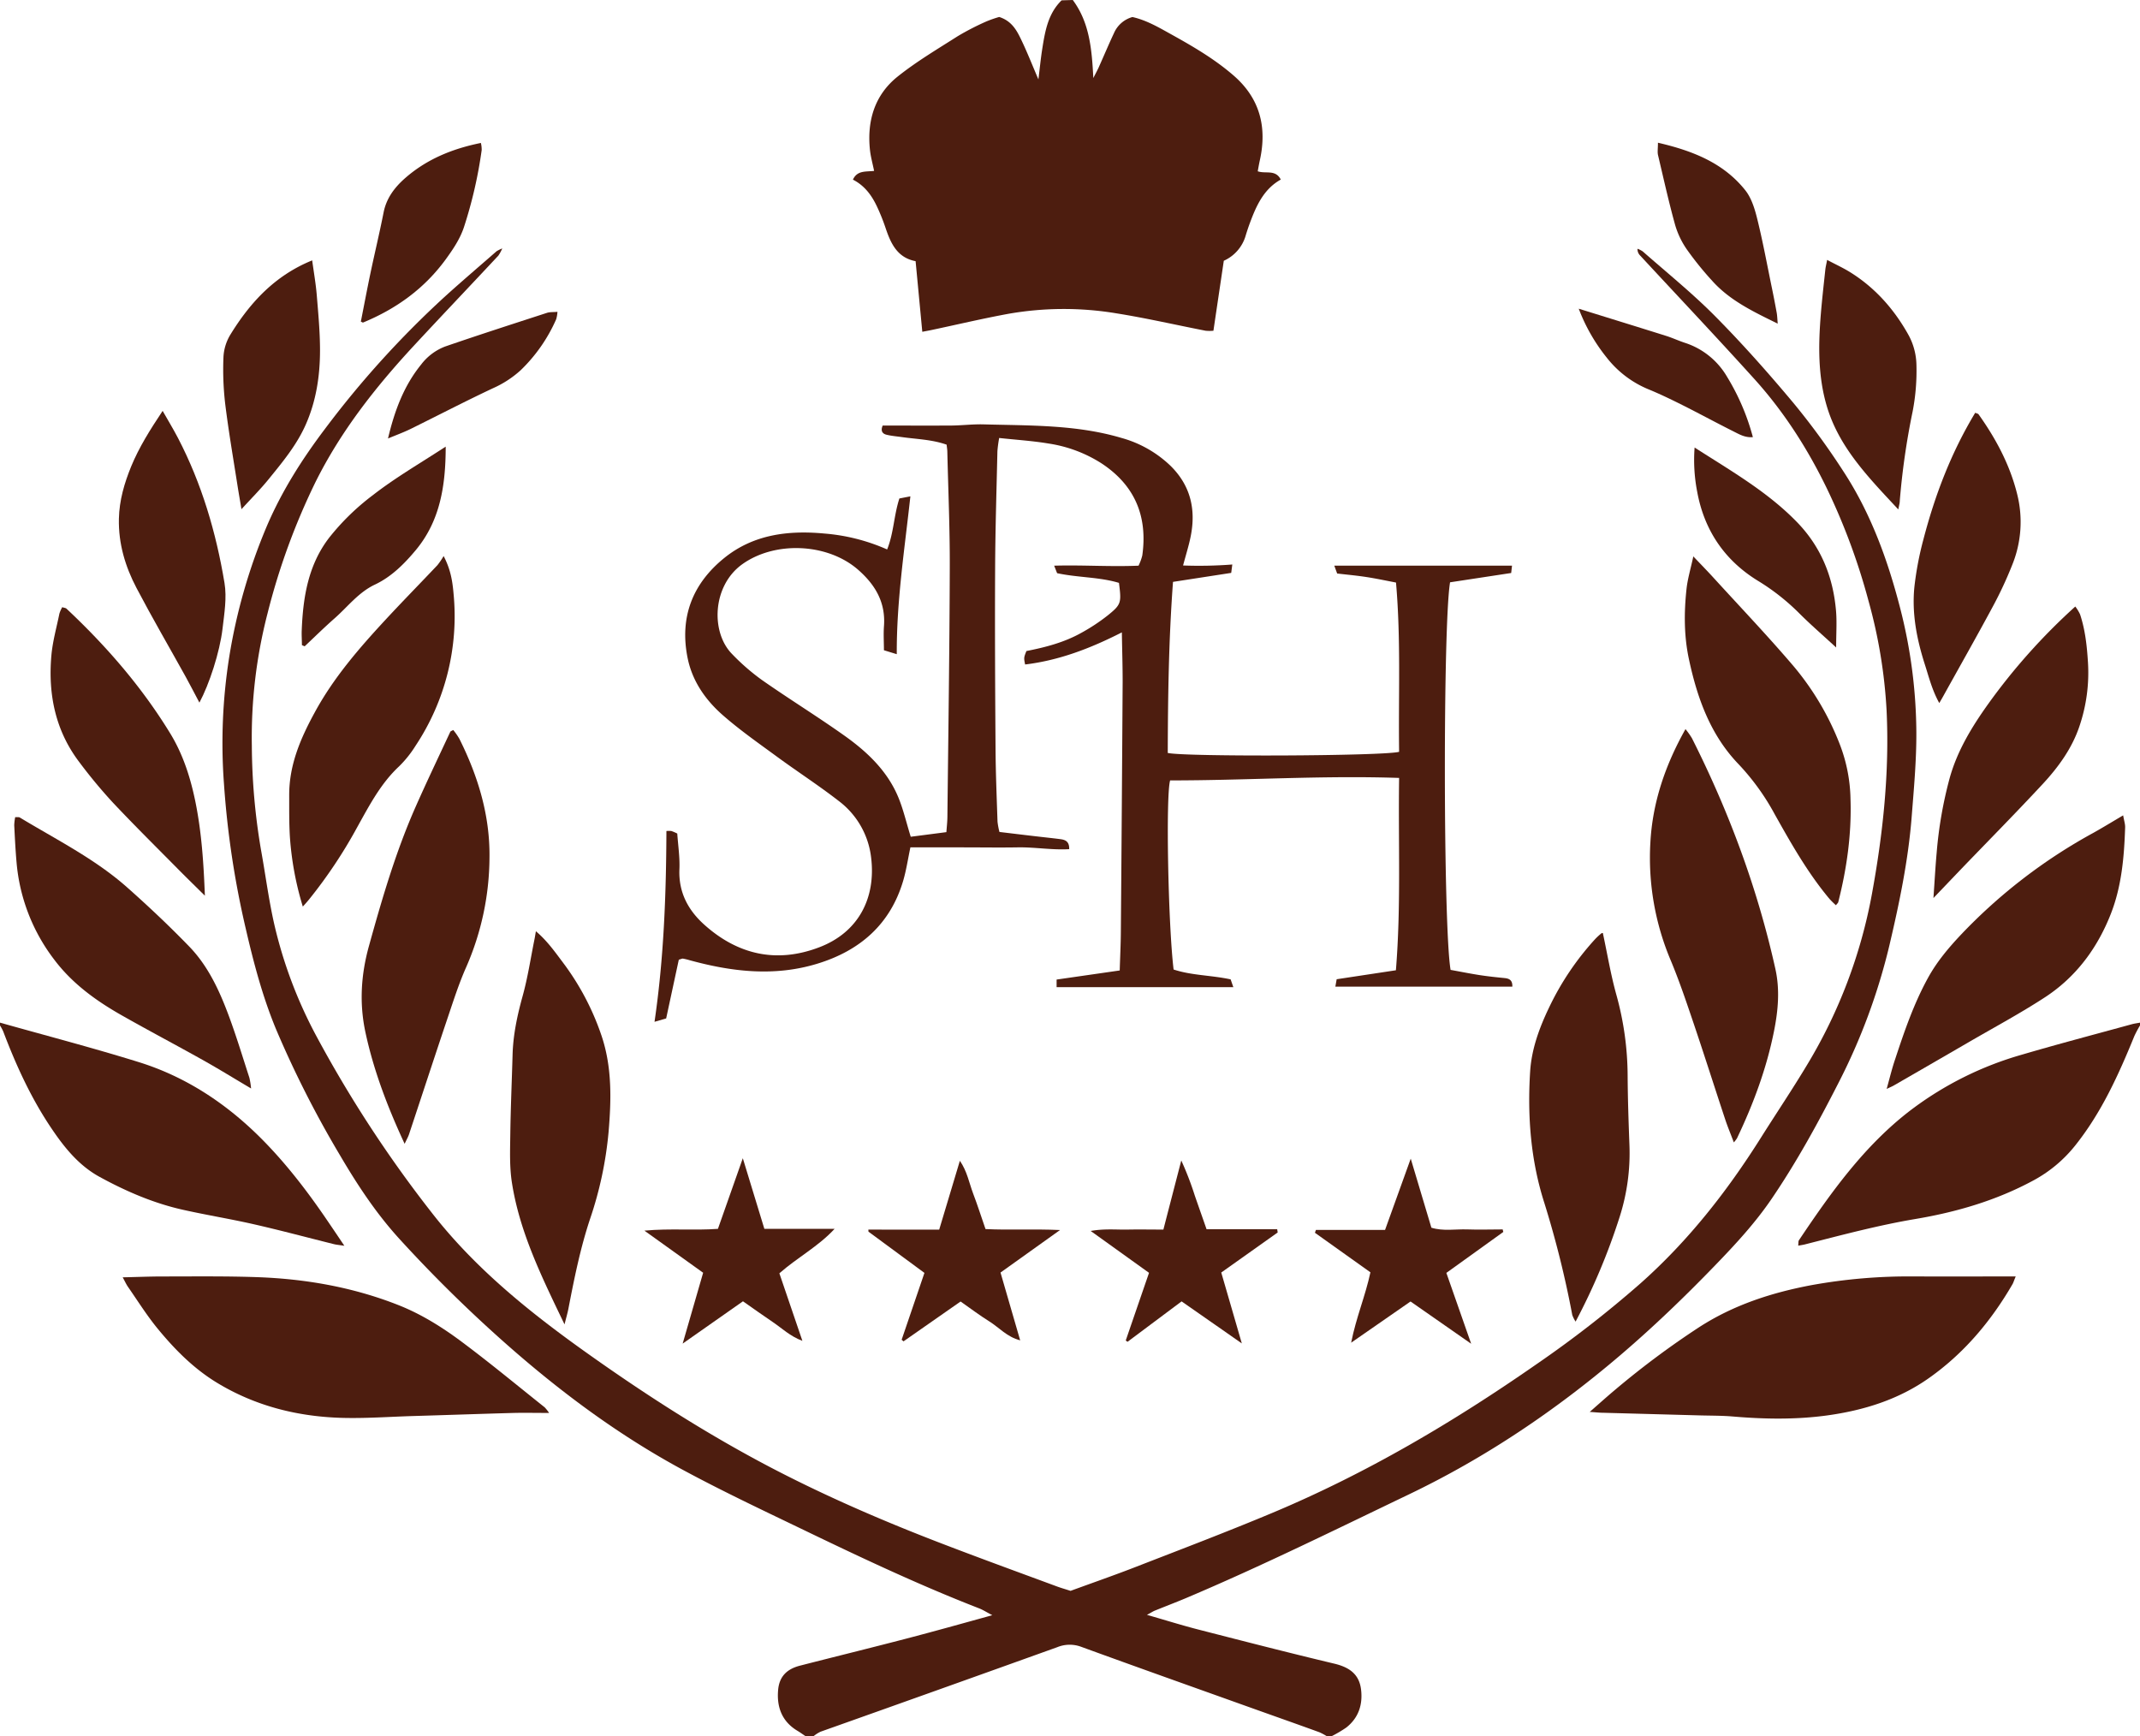 <?xml version="1.0" encoding="UTF-8"?> <svg xmlns="http://www.w3.org/2000/svg" id="Слой_1" data-name="Слой 1" viewBox="0 0 1000 811.2"><defs><style>.cls-1{fill:#4d1d0f;}</style></defs><path class="cls-1" d="M376.3,811.2c-1.23-.83-2.44-1.7-3.71-2.46-7.15-4.29-9.65-11-9-18.81.48-6.37,3.93-10,10.31-11.62,16.53-4.24,33.12-8.31,49.64-12.62,13-3.39,25.89-7,40.16-10.94-2.73-1.42-4.38-2.5-6.18-3.2-28.9-11.23-56.88-24.53-84.8-38-17.76-8.54-35.58-17-52.95-26.35-29.53-15.86-56.38-35.64-81.57-57.72A650.11,650.11,0,0,1,186.72,579c-10.9-11.93-19.71-25.3-27.83-39.14a486,486,0,0,1-29.72-58.5c-6.46-15.45-10.68-31.58-14.43-47.84a423.66,423.66,0,0,1-10.09-67.37,257.5,257.5,0,0,1,2.44-59,263.64,263.64,0,0,1,17.74-61.63c7-16.26,16.37-31,27-45.07a447.58,447.58,0,0,1,56.28-62.06c7.87-7.12,15.95-14,23.95-21a18.24,18.24,0,0,1,2.64-1.31,18.42,18.42,0,0,1-1.79,3.33c-13,13.93-26.17,27.75-39.14,41.73-18.2,19.6-34.64,40.44-46.58,64.61A313.4,313.4,0,0,0,125,286.7a231.37,231.37,0,0,0-7.32,61.77,297.56,297.56,0,0,0,4.25,48.47c2.09,11.49,3.58,23.12,6.13,34.5a210.42,210.42,0,0,0,19.83,52.8,576.05,576.05,0,0,0,53.6,82.09c19.8,25.57,44.72,45.85,70.88,64.56,30.54,21.82,62.14,42,95.71,58.9,22.66,11.42,46,21.43,69.61,30.56,18.6,7.18,37.35,14,56,20.89,2,.75,4.1,1.34,6.57,2.14,10.17-3.72,20.6-7.34,30.89-11.35,21.21-8.24,42.49-16.33,63.47-25.12,43.78-18.34,84.41-42.33,123.31-69.4a520.1,520.1,0,0,0,48.7-37.86c22.23-19.74,40.36-42.86,56.16-67.92,7.27-11.55,14.91-22.87,21.91-34.58a237,237,0,0,0,30-79.23c5.22-28.42,8.27-57.06,6.88-86a237.84,237.84,0,0,0-8.45-51.16,298.93,298.93,0,0,0-19.37-52.34c-9-18.61-20.11-36-34-51.36-17.56-19.44-35.57-38.48-53.38-57.7a4.13,4.13,0,0,1-1.19-3.12,11,11,0,0,1,2.47,1.26c11.37,10,23.25,19.59,33.9,30.35,12.79,12.93,24.9,26.57,36.56,40.53a338.9,338.9,0,0,1,23.36,32c12.68,19.42,20.54,41,26.33,63.34a237.4,237.4,0,0,1,7.68,58.49c.06,13.18-1.16,26.39-2.19,39.56-1.6,20.34-5.76,40.24-10.42,60.06A285.24,285.24,0,0,1,859,506.22c-9.47,18.55-19.44,36.78-31.16,54-7.72,11.35-17,21.36-26.49,31.17-14.16,14.65-28.83,28.76-44.35,42-30.17,25.73-62.73,47.69-98.56,64.88-34.58,16.58-69,33.59-104.31,48.52-4.77,2-9.63,3.85-14.43,5.8-1,.39-1.82,1-3.74,2,8.88,2.54,16.66,5,24.54,7,21,5.39,41.91,10.78,63,15.8,6.86,1.64,11.61,4.79,12.5,12.05.87,7.08-1.15,13.31-6.94,17.84a58,58,0,0,1-6.61,3.91h-2.61a28.06,28.06,0,0,0-3.34-1.76c-11-4-22-7.86-33-11.8-26.08-9.33-52.18-18.59-78.19-28.08a15.36,15.36,0,0,0-11.24.14q-55.29,19.86-110.65,39.51a16.87,16.87,0,0,0-3.16,2Z"></path><path class="cls-1" d="M501.3,0c7.77,10.46,8.9,22.74,9.6,36.47,1.19-2.37,1.92-3.67,2.52-5,2.39-5.34,4.66-10.74,7.13-16a13.27,13.27,0,0,1,8.62-7.51c6.39,1.42,12,4.68,17.67,7.83,10.42,5.78,20.73,11.75,29.77,19.64,12.16,10.63,15.51,24,12.12,39.38-.37,1.67-.67,3.36-1,5.23,3.62,1.31,8.33-1,10.76,3.87-8,4.46-11.46,12.29-14.47,20.41-.68,1.82-1.28,3.67-1.86,5.53a18.5,18.5,0,0,1-10.29,12c-1.61,10.87-3.2,21.54-4.85,32.7a19.2,19.2,0,0,1-3.64,0c-13.8-2.69-27.51-5.86-41.38-8.08a149.87,149.87,0,0,0-51.14.23c-11.91,2.2-23.72,5-35.58,7.51-1.21.26-2.43.47-4.3.83-1.05-11.08-2.06-21.78-3.13-33-8.53-1.62-11.57-8.22-14-15.42a93.9,93.9,0,0,0-4.1-10.22c-2.44-5.15-5.73-9.67-11.18-12.45,2-4.44,6.08-3.63,9.89-4.09-.72-3.55-1.61-6.66-1.94-9.82-1.43-13.6,2.21-25.71,13-34.31,8.78-7,18.53-12.77,28-18.81a124.23,124.23,0,0,1,13.28-6.85,54.18,54.18,0,0,1,6.12-2.14c5.72,1.83,8.1,6.07,10.15,10.35,2.9,6,5.35,12.27,8.17,18.82.62-5,1.08-9.77,1.83-14.48,1.29-8.15,2.7-16.31,9-22.46Z"></path><path class="cls-1" d="M1000,479.17a54,54,0,0,0-2.62,4.92C990,502.18,982,519.92,969.66,535.35a63.29,63.29,0,0,1-19.85,16.45c-17.18,9.23-35.67,14.6-54.72,17.81-17.54,2.95-34.63,7.55-51.8,11.91-.82.2-1.66.31-3,.56.12-1.08,0-2,.32-2.52,15-22.35,30.53-44.21,52.26-60.82a157.18,157.18,0,0,1,52-25.93c17-5,34.2-9.5,51.32-14.21,1.25-.34,2.55-.49,3.82-.74Z"></path><path class="cls-1" d="M0,477.86c21.64,6.11,43.42,11.78,64.89,18.46,21.67,6.74,40.32,19,56.37,34.88,11.24,11.14,21,23.64,30,36.67,3,4.38,6,8.81,9.65,14.26-2.49-.38-3.7-.47-4.87-.76-12.38-3.08-24.7-6.39-37.14-9.23-10.95-2.51-22.07-4.31-33-6.74C72,562.34,59.06,556.77,46.66,550c-9.8-5.32-16.59-13.78-22.66-22.8C14.52,513.15,7.51,497.81,1.52,482A23.06,23.06,0,0,0,0,479.17Z"></path><path class="cls-1" d="M706.55,264.31c-.11,1-.23,2-.39,3.44L677.6,272.1c-3.35,19.85-3.2,160.91.24,181.11,4.36.79,9,1.72,13.61,2.44,3.85.59,7.73,1,11.6,1.38,2.17.22,3.76.91,3.65,4H624c.16-.92.39-2.2.61-3.45l27.68-4.19c2.45-30.12,1.05-59.75,1.5-89.88-36.17-1.22-71.61,1.19-107,1.16-2.07,7-.94,67.06,1.62,88.36,8.39,2.8,17.57,2.65,26.65,4.61.35,1,.74,2.14,1.26,3.63H493.74v-3.54l29.49-4.25c.19-6.24.48-12,.53-17.82q.48-58.56.84-117.1c0-7.32-.23-14.64-.37-23.06-14.84,7.56-29.45,13.11-45.21,15-.62-3.17-.62-3.17.61-6.28,8.8-1.74,17.62-4,25.63-8.49a88.6,88.6,0,0,0,12.42-8.2c6.31-5.09,6.38-5.89,5.2-15.16-9.16-2.77-19-2.43-28.9-4.53-.29-.73-.66-1.69-1.38-3.51,13.35-.38,26.22.56,39.43,0a24.1,24.1,0,0,0,1.75-4.76c2.58-18.29-3.48-32.82-19.07-43.06a63.35,63.35,0,0,0-24.81-9.27c-7.43-1.24-15-1.71-23-2.58a61.8,61.8,0,0,0-.82,6.18c-.41,18.43-1,36.86-1.07,55.29-.14,28,0,56,.2,84,.08,11.28.55,22.55.92,33.82a34.54,34.54,0,0,0,.9,4.81c5.7.68,11.24,1.36,16.79,2,3.87.46,7.75.85,11.61,1.35,2.28.29,4.31,1,4.19,4.69-8.08.47-16.14-1-24.22-.84-8.46.14-16.92,0-25.38,0h-24.6c-1.19,5.62-1.93,10.73-3.38,15.63C416,432,401.76,444.29,381.79,450.36s-39.83,3.74-59.54-1.67a28.31,28.31,0,0,0-3.12-.75c-.38-.06-.81.2-1.93.51-1.92,8.89-3.9,18.13-5.91,27.45l-5.44,1.57c4.37-29.85,5.43-59.39,5.56-89.15a10.55,10.55,0,0,1,2.33,0,22.43,22.43,0,0,1,2.74,1.18c.38,5.54,1.25,11.16,1,16.73-.44,10.67,4.05,19.05,11.57,25.81,15.69,14.1,33.83,18.2,53.69,10.64,18.5-7,26.65-23.16,24.32-42A38.62,38.62,0,0,0,392,374.33c-9.39-7.3-19.42-13.77-29-20.8-8.56-6.27-17.3-12.38-25.26-19.36s-14.22-15.78-16.42-26.67c-3.86-19.07,2.29-34.77,17.13-46.77,13.61-11,29.84-13,46.77-11.42a89.92,89.92,0,0,1,29.33,7.44c3.1-7.7,3.12-15.81,5.72-23.82l5.14-1c-2.7,24.77-6.47,48.84-6.36,73.76l-6-1.84c0-3.68-.25-7.35,0-11,.91-11.17-3.89-19.46-12.07-26.62-14.33-12.54-39.16-13.55-54.43-2.35C332.85,274,332.12,295.37,342,305.52a101.39,101.39,0,0,0,14.14,12.3c12.6,8.81,25.71,16.9,38.25,25.79,10.5,7.43,19.91,16.22,25.12,28.33,2.53,5.88,3.94,12.25,6.07,19.06l16.66-2.16c.17-2.51.45-4.83.47-7.14.42-38.82,1-77.64,1.11-116.47.07-18-.72-36-1.14-54,0-1.07-.2-2.13-.33-3.44-6.86-2.43-14-2.56-21-3.56-2.36-.33-4.75-.52-7.06-1.08-1.92-.46-2.9-1.78-1.82-4.3,10.42,0,21,.06,31.55,0,5.19,0,10.38-.69,15.56-.55,21.62.6,43.39.09,64.44,6.33A53.67,53.67,0,0,1,547,217.69c9.32,9.19,11.89,20.29,9.43,32.78-.88,4.45-2.27,8.79-3.59,13.77a203.39,203.39,0,0,0,23-.46c-.18,1.41-.35,2.69-.51,3.92l-27.2,4.2c-2,26.92-2.37,53.48-2.45,79.94,8.21,1.85,101,1.45,108.11-.53-.37-26,.89-52.17-1.45-79.1-4.63-.88-9.2-1.86-13.81-2.57s-9-1.1-13.69-1.65l-1.34-3.68Z"></path><path class="cls-1" d="M256.59,660.24c-6.29,0-11.47-.12-16.65,0-15.81.44-31.61,1-47.41,1.46-10.82.34-21.65,1.13-32.45.85-20.86-.55-40.66-5.48-58.67-16.41-10.86-6.59-19.72-15.53-27.7-25.24-5.07-6.17-9.33-13-13.9-19.57-.83-1.19-1.42-2.54-2.47-4.46,6.74-.15,12.74-.4,18.75-.4,14.51,0,29-.19,43.54.3,22.85.76,45.2,4.65,66.54,13.07,10.91,4.3,20.87,10.6,30.21,17.62,13,9.73,25.48,20.07,38.16,30.17A20.54,20.54,0,0,1,256.59,660.24Z"></path><path class="cls-1" d="M941.92,596.46c-.84,2-1.07,2.87-1.48,3.58-10,17.25-22.59,32.26-39,43.86-14.3,10.12-30.55,15.15-47.66,17.51-14.65,2-29.38,1.75-44.11.49-5-.42-10-.37-15-.5l-45.51-1.24c-1.7,0-3.39-.21-6.3-.4,4.43-3.87,8.06-7.15,11.81-10.29a401.58,401.58,0,0,1,39-29.09c16.3-10.6,34.28-16.4,53.15-19.92a254.88,254.88,0,0,1,47.85-4C910.17,596.5,925.54,596.46,941.92,596.46Z"></path><path class="cls-1" d="M810.2,533.82c-1.49-4-3-7.54-4.18-11.2-5.11-15.41-10-30.87-15.23-46.25-3.12-9.22-6.27-18.46-10-27.42a123.07,123.07,0,0,1-9.59-55.18c1-18.63,6.82-36,16.41-53.07a37.73,37.73,0,0,1,3,4.22c17.33,34.37,30.64,70.18,39,107.8,2.18,9.78,1.29,19.44-.61,29-3.48,17.49-9.65,34.11-17.32,50.18A14.13,14.13,0,0,1,810.2,533.82Z"></path><path class="cls-1" d="M189.08,534.49c-8.15-17.59-14.48-34.33-18.29-52-2.95-13.66-2.1-27.06,1.62-40.46,6.14-22.15,12.57-44.2,21.91-65.26,5.17-11.68,10.69-23.22,16.09-34.8.14-.31.68-.44,1.38-.86a31.06,31.06,0,0,1,2.85,4.08c8.75,17.49,14.36,35.93,14.09,55.57a129,129,0,0,1-10.87,51.14c-3.33,7.49-5.86,15.36-8.48,23.15-6.16,18.28-12.14,36.61-18.22,54.91C190.77,531.17,190.11,532.28,189.08,534.49Z"></path><path class="cls-1" d="M141.5,423.62a144.9,144.9,0,0,1-6.05-32.8c-.38-6.46-.29-12.94-.31-19.41,0-14.12,5.36-26.51,12-38.64,8.79-16.17,20.7-29.89,33.09-43.27,7.95-8.58,16.15-16.93,24.19-25.43a34.44,34.44,0,0,0,2.88-4.24c3.35,6.36,4.16,12,4.64,17.55a109.37,109.37,0,0,1-17.74,71.08,52.1,52.1,0,0,1-7.7,9.63c-8.58,8-13.9,18.25-19.47,28.25a225.46,225.46,0,0,1-22.65,34C143.67,421.19,143,422,141.5,423.62Z"></path><path class="cls-1" d="M791.27,260c3.86,4.06,6.84,7.1,9.7,10.25,12.55,13.76,25.43,27.26,37.49,41.45A129,129,0,0,1,859.79,348a74.56,74.56,0,0,1,4.93,25.36c.54,16.38-1.71,32.39-5.73,48.21-.09.36-.48.65-1.08,1.43a40.24,40.24,0,0,1-3-2.95c-10.21-12.19-18-26-25.72-39.77a110.12,110.12,0,0,0-16.7-23.11c-13.27-13.76-19.42-31.05-23.3-49.28-2.28-10.69-2.28-21.57-1.13-32.39C788.55,270.66,790,265.94,791.27,260Z"></path><path class="cls-1" d="M263.8,618.86c-10.74-22.31-21-43.13-24.6-66.31-1.12-7.21-.85-14.68-.75-22,.16-12.56.72-25.11,1.07-37.67.26-9.36,2.19-18.38,4.69-27.41,2.42-8.71,3.76-17.73,5.56-26.62.21-1,.36-2.07.65-3.7,5.22,4.43,8.82,9.54,12.56,14.52A121.4,121.4,0,0,1,281.1,484c4.94,14.69,4.57,29.83,3.28,45a174.83,174.83,0,0,1-8.64,40.55c-4.59,13.79-7.43,28-10.18,42.24C265.19,613.64,264.64,615.49,263.8,618.86Z"></path><path class="cls-1" d="M749,436c2.08,9.7,3.7,19.52,6.37,29.06a143.16,143.16,0,0,1,5.21,37.81c.07,10.81.44,21.63.85,32.43a97.92,97.92,0,0,1-4.56,33.26,296.91,296.91,0,0,1-20.61,49,15.1,15.1,0,0,1-1.56-3.12,462.56,462.56,0,0,0-13-52.19c-6.43-20-8-40.66-6.68-61.54.67-10.51,4.26-20.31,8.75-29.71a130.16,130.16,0,0,1,21.64-32.19,29.81,29.81,0,0,1,2.86-2.64A.94.94,0,0,1,749,436Z"></path><path class="cls-1" d="M992.13,381c.42,2.5,1,4.13.92,5.74-.46,13.67-1.61,27.28-6.63,40.16-6.3,16.13-16.31,29.65-30.87,39.14-11.59,7.55-23.83,14.11-35.8,21.07q-17.41,10.11-34.86,20.15c-.75.43-1.55.75-3.27,1.57,1.44-5.17,2.51-9.66,4-14,4.27-12.94,8.68-25.82,15.29-37.85,4.12-7.51,9.47-13.89,15.29-20.08a251.51,251.51,0,0,1,62.05-47.75C982.54,386.75,986.77,384.16,992.13,381Z"></path><path class="cls-1" d="M117.33,508.62c-8.38-4.95-15.35-9.26-22.49-13.26-12.65-7.08-25.49-13.84-38.1-21-11.93-6.78-23-14.8-31.34-25.87A86.81,86.81,0,0,1,7.75,403.12c-.52-5.81-.8-11.65-1.1-17.48a23.25,23.25,0,0,1,.45-3.8c.93.06,1.7-.11,2.18.18,17,10.3,35,19.26,50,32.52,10,8.86,19.8,18.1,29.12,27.72,8.87,9.15,14.15,20.67,18.54,32.48,3.53,9.52,6.47,19.26,9.61,28.92A37.35,37.35,0,0,1,117.33,508.62Z"></path><path class="cls-1" d="M95.74,418.54c-4.41-4.36-8.23-8.08-12-11.88-10.35-10.48-20.83-20.83-30.93-31.56a236.48,236.48,0,0,1-15.77-19C25.89,341.42,22.43,324.45,24,306.41c.57-6.63,2.43-13.16,3.77-19.73a15.71,15.71,0,0,1,1.31-2.95c.86.29,1.6.32,2,.7,18.56,17.41,35.13,36.48,48.44,58.24,6.06,9.91,9.51,20.78,11.82,32.13C94.21,389,95.15,403.29,95.74,418.54Z"></path><path class="cls-1" d="M903.48,419.63c.56-8.06.92-14.72,1.52-21.36a193.89,193.89,0,0,1,6-34.46c3.58-13,10.47-24.24,18.16-35a285.55,285.55,0,0,1,40.6-45.39,19.21,19.21,0,0,1,2.24,3.68c2.4,7.24,3.2,14.7,3.68,22.32a77.82,77.82,0,0,1-4,30c-3.46,10.27-9.73,18.9-16.92,26.7C942.08,379.79,929,393,916.06,406.47Z"></path><path class="cls-1" d="M923,192.88c.82.36,1.35.42,1.55.71,8.09,11.36,14.6,23.52,18,37.11a53.21,53.21,0,0,1-2.21,33.14,181.68,181.68,0,0,1-9,19.37c-7.57,14.1-15.47,28-23.23,42-.49.89-1,1.76-1.91,3.32-3.39-6.14-4.85-12.18-6.73-18-3.79-11.84-6.17-24-4.88-36.41a150.81,150.81,0,0,1,4.25-22.25C904.23,231.26,911.76,211.5,923,192.88Z"></path><path class="cls-1" d="M76,192c2.71,4.76,5.06,8.62,7.15,12.63,11.12,21.35,17.84,44.2,21.76,67.8,1.14,6.88-.09,14.26-.92,21.33-1.28,11-6.24,26.09-10.81,34.56-2.25-4.24-4.25-8.14-6.37-12-7.67-13.84-15.64-27.51-23-41.52-5.26-10-8.5-20.74-8.25-32.37.19-8.67,2.55-16.67,5.76-24.53C65,209,70,201,76,192Z"></path><path class="cls-1" d="M887.06,238.05c-14.15-15.16-27.66-29-33.38-48.14-4.22-14.13-4-28.67-2.82-43.2.57-6.91,1.36-13.79,2.09-20.67.13-1.23.44-2.43.85-4.59,4.08,2.17,7.77,3.84,11.16,6,11.63,7.33,20.44,17.46,27,29.33a30.36,30.36,0,0,1,3.57,13.63,100.2,100.2,0,0,1-1.79,21.94,342.33,342.33,0,0,0-6,41.77C887.76,234.91,887.52,235.7,887.06,238.05Z"></path><path class="cls-1" d="M145.88,121.67c.75,5.52,1.68,10.79,2.13,16.1.71,8.62,1.53,17.27,1.53,25.9,0,12-1.8,23.75-6.69,34.79-4.24,9.59-10.94,17.61-17.48,25.66-3.65,4.49-7.76,8.59-12.53,13.82-.74-4.41-1.32-7.64-1.83-10.89-2-12.81-4.21-25.58-5.79-38.44a138.59,138.59,0,0,1-.79-21.94,22.29,22.29,0,0,1,3.29-10.41C116.94,141.29,128.5,128.72,145.88,121.67Z"></path><path class="cls-1" d="M438.88,574.58c3.27-10.91,6.38-21.25,9.66-32.17,3.38,4.87,4.32,10.32,6.21,15.34,2,5.25,3.7,10.59,5.77,16.57,11,.55,22.15-.12,34.82.45l-27.81,19.87,9.19,31.68c-6.19-1.6-9.86-6-14.41-8.84s-8.88-6.12-13.44-9.31L422.2,626.79l-.87-.76c3.58-10.48,7.15-21,10.65-31.23-9.09-6.68-17.6-12.95-26.1-19.23-.12-.09-.05-.42-.1-1Z"></path><path class="cls-1" d="M328.57,594.73l-27.45-19.68c12.25-1.12,23.12,0,34.36-.83l11.63-33,10.07,33H390c-7.64,8.26-17.27,13.28-25.81,20.77l10.76,31.56c-5.73-2.12-9.58-5.92-13.94-8.85s-8.87-6.17-13.83-9.63L319,627.84C322.41,615.93,325.5,605.32,328.57,594.73Z"></path><path class="cls-1" d="M702.49,575.66,675.87,594.8l11.59,33.11-28.33-19.75-27.75,19.25c2.35-11.89,6.64-21.81,9-32.88l-25.93-18.48.47-1.33h32.3c4-11,7.73-21.55,12-33.31,3.47,11.59,6.53,21.82,9.65,32.27,5.59,1.72,11.23.6,16.77.8s11,0,16.56,0C702.26,574.9,702.37,575.28,702.49,575.66Z"></path><path class="cls-1" d="M208.27,208.7c0,18.48-2.71,34.75-13.9,48.26C189,263.4,183,269.48,175.19,273.17c-7.65,3.6-12.69,10.35-18.83,15.76-4.79,4.22-9.36,8.71-14,13.08l-1.28-.56c0-2.27-.18-4.55-.09-6.81.61-15.55,3-30.62,12.84-43.4a111.34,111.34,0,0,1,20.41-19.87C184.64,223.27,196,216.69,208.27,208.7Z"></path><path class="cls-1" d="M791.87,209.12C809.13,220.2,826,229.83,839.74,244c11.25,11.61,16.81,25.51,18.2,41.27.47,5.3.07,10.68.07,17.29-6.36-5.87-12.06-10.78-17.36-16.1a103.2,103.2,0,0,0-19.31-15.14c-15.49-9.55-25-23.58-28.28-41.65A77.55,77.55,0,0,1,791.87,209.12Z"></path><path class="cls-1" d="M597.05,575.91l-26.37,18.72c3.1,10.67,6.14,21.13,9.61,33.12-5.55-3.87-10-7-14.44-10.08l-13.7-9.56L526.88,627l-.83-.61q5.41-15.76,10.88-31.62L509.66,575.2c6.58-1.15,12-.53,17.39-.64s10.78,0,16.59,0C546.36,564,549,553.86,552,542.27a145.48,145.48,0,0,1,6.33,16.45c1.77,5.09,3.56,10.17,5.49,15.69h33Z"></path><path class="cls-1" d="M168.62,150.29c1.47-7.46,2.89-15,4.48-22.59,2-9.5,4.28-18.94,6.16-28.47,1.29-6.53,5-11.47,9.71-15.69,10.11-9,22.18-14,35.75-16.74a13.86,13.86,0,0,1,.37,3.28,208.06,208.06,0,0,1-8.27,36c-1.86,5.61-5.13,10.42-8.58,15.17-10,13.67-23.12,23.09-38.62,29.48C169.49,150.75,169.25,150.56,168.62,150.29Z"></path><path class="cls-1" d="M774.74,66.69c16.15,3.74,30.52,9.37,40.72,22.1,3,3.71,4.54,8.87,5.71,13.62,2.59,10.47,4.54,21.1,6.72,31.67q1.25,6,2.35,12.09c.25,1.42.28,2.88.47,5.06-11.5-5.64-22.39-10.82-30.61-20a149.93,149.93,0,0,1-11.81-14.61A39.3,39.3,0,0,1,782.74,105c-3-10.8-5.41-21.76-8-32.68C774.46,70.88,774.74,69.32,774.74,66.69Z"></path><path class="cls-1" d="M737.73,144.25c14.61,4.54,27.78,8.59,40.92,12.73,2.88.91,5.64,2.2,8.52,3.16A35.36,35.36,0,0,1,807,176a106.42,106.42,0,0,1,12.1,28.26c-3.55.32-6.19-1.23-8.76-2.52-7.74-3.87-15.35-8-23.08-11.91-5.41-2.72-10.86-5.38-16.44-7.71a47.88,47.88,0,0,1-20-15A83.36,83.36,0,0,1,737.73,144.25Z"></path><path class="cls-1" d="M181.31,204.9c3.07-13,7.43-24.65,15.5-34.58a25.47,25.47,0,0,1,11.33-8.45c15.75-5.42,31.6-10.53,47.45-15.68,1.36-.44,2.9-.3,4.9-.48a15.17,15.17,0,0,1-.59,3.47A74.76,74.76,0,0,1,243.3,173a48.27,48.27,0,0,1-13,8.44c-12.92,6.08-25.6,12.67-38.43,19C188.48,202.09,184.85,203.41,181.31,204.9Z"></path></svg> 